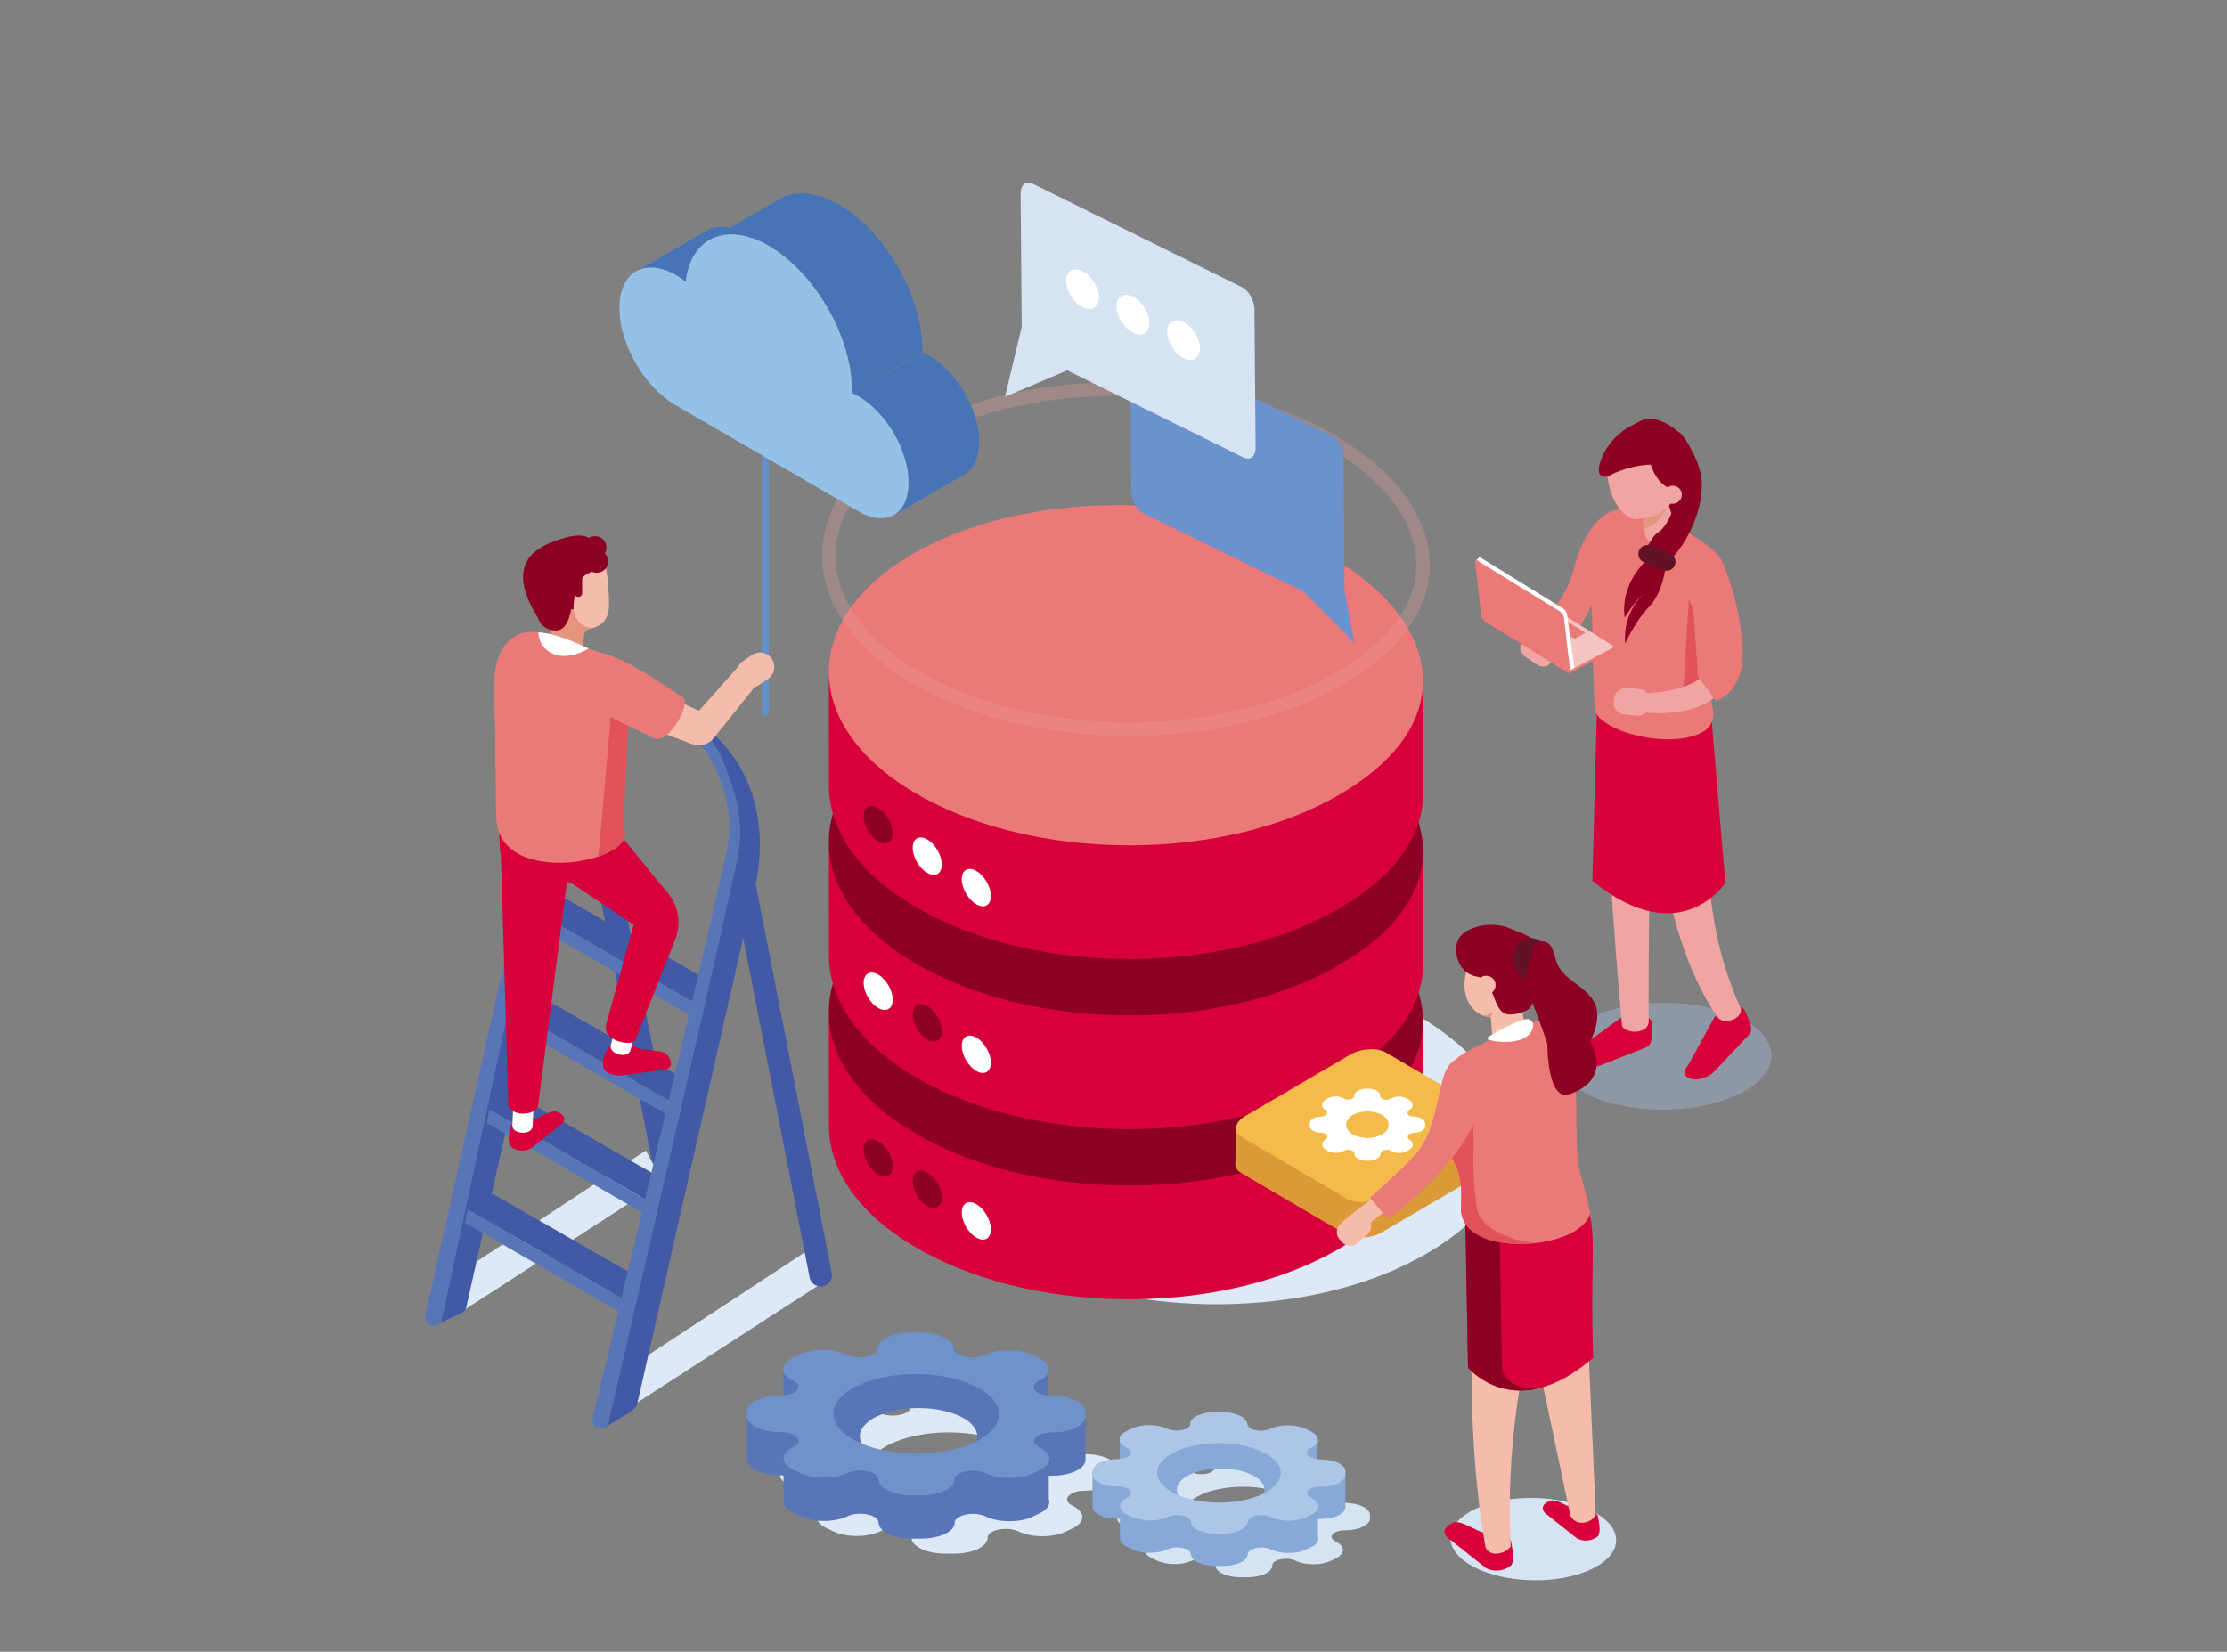 <?xml version="1.0" encoding="UTF-8"?>
<svg xmlns="http://www.w3.org/2000/svg" width="442.06" height="327.96" viewBox="0 0 442.06 327.96">
  <rect x="0" y="0" width="442.06" height="327.96" fill="#808080" stroke="none"/>
  <defs>
    <style>
      .cls-1, .cls-2 {
        fill: none;
      }

      .cls-3 {
        fill: #f4bb4b;
      }

      .cls-4 {
        fill: #f7dacf;
      }

      .cls-5 {
        fill: #eb7978;
      }

      .cls-6 {
        fill: #e5947f;
      }

      .cls-7 {
        fill: #fff;
      }

      .cls-8 {
        fill: #f5c5c4;
      }

      .cls-9 {
        fill: #f5bcab;
      }

      .cls-10 {
        fill: #f1a5a2;
      }

      .cls-11 {
        fill: #6590ca;
      }

      .cls-12 {
        fill: #6b92cc;
      }

      .cls-13 {
        fill: #8e0023;
      }

      .cls-14 {
        fill: #adc6e7;
      }

      .cls-15 {
        fill: #dde9f6;
      }

      .cls-16 {
        fill: #d6e3f3;
      }

      .cls-17 {
        fill: #dc9937;
      }

      .cls-18 {
        fill: #d7003a;
      }

      .cls-19 {
        fill: #e1525b;
      }

      .cls-20 {
        fill: #425aa5;
      }

      .cls-21 {
        fill: #95c1e7;
      }

      .cls-22 {
        fill: #86a9d8;
      }

      .cls-23 {
        fill: #5876b7;
      }

      .cls-24 {
        fill: #631124;
      }

      .cls-25 {
        fill: #4674b7;
      }

      .cls-26 {
        fill: #6f92cb;
      }

      .cls-27 {
        fill: #a3bddd;
        mix-blend-mode: multiply;
        opacity: .4;
      }

      .cls-2 {
        opacity: .27;
        stroke: #f1a5a2;
        stroke-linecap: round;
        stroke-linejoin: round;
        stroke-width: 2.69px;
      }

      .cls-28 {
        isolation: isolate;
      }
    </style>
  </defs>
  <g class="cls-28">
    <g id="_レイヤー_2" data-name="レイヤー 2">
      <g id="_レイヤー_1-2" data-name="レイヤー 1">
        <g>
          <g>
            <path class="cls-15" d="M282.01,201.99c-22.61-13.56-59.61-14.17-82.66-1.37-23.04,12.8-23.4,34.16-.79,47.72,22.61,13.56,59.21,14.18,82.68,1.64,25.8-13.78,23.38-34.43,.77-47.99Z"/>
            <path class="cls-18" d="M282.47,203.91l-22.17-5.29c-22.11-10.86-54.68-10.98-76.33,0l-19.45,3.4,.03,22.18c.28,8.31,5.83,16.63,16.7,23.15,22.61,13.56,59.21,14.18,82.68,1.64,13.26-7.08,19.05-15.98,18.49-24.8l.05-20.3Z"/>
            <path class="cls-13" d="M264.7,178.42c-22.61-13.56-59.61-14.17-82.66-1.37-23.04,12.8-23.4,34.16-.79,47.72,22.61,13.56,59.21,14.18,82.68,1.64,25.8-13.78,23.38-34.43,.77-47.99Z"/>
            <path class="cls-18" d="M282.47,170.13l-22.17-5.29c-22.11-10.86-54.68-10.98-76.33,0l-19.45,3.4,.03,22.18c.28,8.31,5.83,16.63,16.7,23.15,22.61,13.56,59.21,14.18,82.68,1.64,13.26-7.08,19.05-15.98,18.49-24.8l.05-20.3Z"/>
            <path class="cls-13" d="M264.7,144.65c-22.61-13.56-59.61-14.17-82.66-1.37-23.04,12.8-23.4,34.16-.79,47.72,22.61,13.56,59.21,14.18,82.68,1.64,25.8-13.78,23.38-34.43,.77-47.99Z"/>
            <path class="cls-18" d="M282.47,136.35l-22.17-5.29c-22.11-10.86-54.68-10.98-76.33,0l-19.45,3.4,.03,22.18c.28,8.31,5.83,16.63,16.7,23.15,22.61,13.56,59.21,14.18,82.68,1.64,13.26-7.08,19.05-15.98,18.49-24.8l.05-20.3Z"/>
            <path class="cls-5" d="M264.7,110.87c-22.61-13.56-59.61-14.17-82.66-1.37-23.04,12.8-23.4,34.16-.79,47.72,22.61,13.56,59.21,14.18,82.68,1.64,25.8-13.78,23.38-34.43,.77-47.99Z"/>
            <path class="cls-13" d="M177.21,165.41c0,1.83-1.29,2.57-2.89,1.65-1.6-.92-2.89-3.15-2.89-4.99s1.29-2.57,2.89-1.65c1.6,.92,2.89,3.15,2.89,4.99Z"/>
            <path class="cls-7" d="M186.95,171.66c0,1.83-1.29,2.57-2.89,1.65-1.6-.92-2.89-3.15-2.89-4.99,0-1.83,1.29-2.57,2.89-1.65,1.6,.92,2.89,3.15,2.89,4.99Z"/>
            <path class="cls-7" d="M196.69,177.91c0,1.83-1.29,2.57-2.89,1.65-1.6-.92-2.89-3.15-2.89-4.99,0-1.83,1.29-2.57,2.89-1.65,1.6,.92,2.89,3.15,2.89,4.99Z"/>
            <path class="cls-7" d="M177.21,198.49c0,1.83-1.29,2.57-2.89,1.65-1.6-.92-2.89-3.15-2.89-4.99s1.29-2.57,2.89-1.65c1.6,.92,2.89,3.15,2.89,4.99Z"/>
            <path class="cls-13" d="M186.95,204.74c0,1.83-1.29,2.57-2.89,1.65-1.6-.92-2.89-3.15-2.89-4.99,0-1.83,1.29-2.57,2.89-1.65,1.6,.92,2.89,3.15,2.89,4.99Z"/>
            <path class="cls-7" d="M196.69,211c0,1.83-1.29,2.57-2.89,1.65-1.6-.92-2.89-3.15-2.89-4.99,0-1.83,1.29-2.57,2.89-1.65,1.6,.92,2.89,3.15,2.89,4.99Z"/>
            <path class="cls-13" d="M177.21,231.58c0,1.83-1.29,2.57-2.89,1.65-1.6-.92-2.89-3.15-2.89-4.99s1.29-2.57,2.89-1.65c1.6,.92,2.89,3.15,2.89,4.99Z"/>
            <path class="cls-13" d="M186.95,237.83c0,1.83-1.29,2.57-2.89,1.65-1.6-.92-2.89-3.15-2.89-4.99,0-1.83,1.29-2.57,2.89-1.65,1.6,.92,2.89,3.15,2.89,4.99Z"/>
            <path class="cls-7" d="M196.69,244.08c0,1.83-1.29,2.57-2.89,1.65-1.6-.92-2.89-3.15-2.89-4.99,0-1.83,1.29-2.57,2.89-1.65,1.6,.92,2.89,3.15,2.89,4.99Z"/>
          </g>
          <path class="cls-2" d="M264.7,87.82c-22.61-13.56-59.61-14.17-82.66-1.37-23.04,12.8-23.4,34.16-.79,47.72,22.61,13.56,59.21,14.18,82.68,1.64,25.8-13.78,23.38-34.43,.77-47.99Z"/>
          <g>
            <path class="cls-11" d="M151.91,142.13h0c-.39,0-.71-.24-.71-.54V64.97h1.41v76.63c0,.3-.32,.54-.71,.54Z"/>
            <path class="cls-25" d="M136.1,55.91l13.97-8.12c-.11-.08-.22-.17-.33-.25-.17-.12-.33-.24-.5-.35-.02-.01-.04-.03-.06-.04-.03-.02-.06-.04-.08-.06-.11-.07-.22-.15-.33-.22-.15-.1-.3-.19-.46-.28-.03-.02-.07-.04-.1-.06-.12-.07-.24-.14-.36-.2-.04-.02-.09-.05-.13-.07-.06-.03-.12-.06-.18-.1-.05-.02-.1-.05-.14-.07-.07-.04-.15-.07-.22-.1-.05-.03-.11-.05-.16-.08-.02-.01-.05-.02-.07-.03-.14-.06-.28-.12-.43-.18,0,0-.01,0-.02,0,0,0,0,0,0,0-.15-.06-.3-.12-.45-.17-.02,0-.04-.01-.05-.02-.05-.02-.11-.03-.16-.05-.08-.03-.16-.05-.24-.08-.04-.01-.07-.02-.11-.03-.07-.02-.13-.04-.2-.05-.05-.01-.1-.03-.16-.04-.05-.01-.1-.02-.15-.03-.07-.02-.13-.03-.2-.04-.04,0-.07-.02-.11-.02-.06-.01-.12-.02-.18-.03-.08-.01-.15-.03-.23-.04-.03,0-.06,0-.08-.01-.06,0-.12-.01-.18-.02-.08,0-.16-.02-.24-.02-.02,0-.05,0-.07,0-.05,0-.11,0-.16,0-.1,0-.19,0-.28,0-.03,0-.05,0-.08,0-.04,0-.08,0-.12,0-.12,0-.23,0-.35,.02-.04,0-.07,0-.11,0-.03,0-.05,0-.08,.01-.18,.02-.35,.04-.53,.08-.01,0-.03,0-.04,0,0,0,0,0-.01,0-.04,0-.07,.02-.1,.02-.11,.02-.21,.05-.32,.08-.05,.01-.1,.03-.15,.05-.07,.02-.14,.04-.2,.06-.02,0-.03,.01-.05,.02-.1,.04-.2,.08-.3,.12-.05,.02-.1,.04-.14,.06-.14,.07-.28,.14-.42,.22l-13.97,8.12c.14-.08,.28-.15,.42-.22,.05-.02,.1-.04,.14-.06,.1-.04,.2-.08,.3-.12,.08-.03,.17-.06,.25-.08,.05-.02,.1-.03,.15-.05,.1-.03,.21-.05,.32-.08,.03,0,.07-.02,.1-.02,.02,0,.04,0,.05,0,.17-.03,.35-.06,.53-.08,.06,0,.12-.01,.18-.02,.12,0,.23-.01,.35-.02,.07,0,.13,0,.2,0,.09,0,.19,0,.29,0,.08,0,.15,0,.23,.01,.08,0,.16,.02,.24,.02,.09,0,.18,.02,.27,.03,.08,.01,.15,.02,.23,.04,.1,.02,.19,.03,.29,.05,.07,.01,.13,.03,.2,.04,.1,.02,.21,.05,.31,.08,.07,.02,.13,.04,.2,.05,.11,.03,.23,.07,.34,.11,.05,.02,.11,.03,.16,.05,.17,.06,.34,.12,.51,.19,0,0,.02,0,.02,.01,.16,.07,.33,.14,.49,.21,.05,.02,.11,.05,.16,.08,.12,.06,.24,.12,.37,.18,.06,.03,.12,.06,.18,.1,.16,.09,.33,.17,.49,.27,.3,.17,.6,.36,.89,.56,.03,.02,.06,.04,.08,.05,.3,.2,.6,.42,.89,.65Z"/>
            <path class="cls-25" d="M194.31,87.66c0-.15,0-.26,0-.4v.02s0-.05,0-.07c0-.06,0-.12,0-.18,0-.07,0-.14,0-.21,0-.05,0-.11-.01-.16,0-.06,0-.13-.02-.19,0-.04,0-.08-.01-.13,0-.09-.02-.18-.03-.27,0-.05-.01-.11-.02-.16,0-.02,0-.04,0-.05-.02-.17-.04-.33-.07-.5,0,0,0,0,0-.01,0-.02,0-.05-.01-.07-.02-.14-.05-.28-.07-.42,0-.02-.01-.05-.02-.07-.01-.07-.03-.13-.04-.2-.02-.08-.03-.16-.05-.24,0-.04-.02-.09-.03-.13-.02-.07-.03-.14-.05-.22-.01-.06-.03-.11-.04-.17-.02-.07-.04-.13-.05-.2-.02-.07-.04-.15-.06-.22,0-.04-.02-.07-.03-.11-.03-.1-.06-.19-.08-.29-.02-.06-.04-.12-.05-.19,0-.02-.01-.04-.02-.05-.05-.17-.11-.34-.16-.51,0,0,0,0,0,0,0-.01-.01-.03-.02-.04-.05-.15-.1-.3-.16-.46,0-.02-.02-.05-.03-.07-.02-.06-.04-.12-.06-.17-.03-.08-.06-.16-.09-.24-.02-.05-.04-.1-.06-.15-.03-.06-.05-.13-.08-.19-.02-.05-.04-.09-.06-.14-.04-.09-.08-.18-.12-.27-.02-.05-.04-.1-.06-.15,0-.02-.02-.04-.02-.05-.07-.16-.14-.32-.22-.48,0,0,0-.01,0-.02-.02-.04-.04-.08-.06-.12-.06-.13-.12-.25-.18-.38,0-.02-.02-.04-.03-.06-.05-.1-.1-.2-.15-.3-.04-.08-.08-.16-.12-.24,0-.01-.02-.03-.02-.04-.14-.26-.28-.51-.43-.76-.01-.02-.02-.04-.04-.06-.01-.02-.03-.05-.04-.07-.21-.35-.43-.7-.66-1.04-.01-.02-.02-.04-.04-.06-.02-.03-.04-.06-.07-.09-.18-.27-.37-.54-.56-.8h0s0,0,0,0c-.14-.19-.28-.37-.42-.55,0,0-.01-.02-.02-.02-.11-.14-.21-.27-.32-.4-.02-.02-.04-.05-.05-.07,0,0,0,0,0,0-.13-.15-.25-.3-.38-.45,0,0-.01-.01-.02-.02-.04-.04-.08-.09-.12-.13-.08-.09-.16-.18-.25-.28-.02-.02-.03-.03-.05-.05-.06-.06-.11-.12-.17-.18-.06-.07-.12-.13-.19-.2-.02-.02-.05-.05-.07-.07-.06-.06-.12-.12-.19-.18-.05-.05-.11-.11-.16-.16-.03-.03-.06-.06-.09-.09-.07-.06-.13-.13-.2-.19-.05-.04-.09-.09-.14-.13-.04-.03-.08-.07-.11-.1-.07-.06-.14-.12-.2-.18-.04-.04-.08-.07-.12-.11-.05-.04-.09-.07-.14-.11-.07-.05-.13-.11-.2-.16-.03-.03-.07-.06-.1-.09-.06-.05-.12-.09-.17-.13-.06-.05-.12-.1-.19-.14-.03-.02-.05-.04-.08-.06-.08-.06-.15-.11-.23-.17-.05-.04-.11-.08-.16-.11-.01,0-.03-.02-.04-.03-.14-.1-.28-.19-.42-.28,0,0,0,0,0,0,0,0-.02-.01-.03-.02-.13-.08-.26-.16-.39-.24-.03-.02-.07-.04-.1-.06-.1-.06-.21-.12-.31-.17-.12-.07-.24-.13-.36-.19,0,0-.02,0-.02-.01,0,0,0,0,0,0-.13-.07-.26-.13-.4-.19-.09-.04-.18-.08-.27-.12l-13.97,8.12c.22,.09,.45,.2,.68,.31,0,0,.02,0,.02,.01,.22,.11,.45,.23,.68,.36,.16,.09,.32,.19,.48,.29,.01,0,.02,.01,.03,.02,.16,.1,.31,.2,.47,.31,.05,.04,.11,.08,.16,.11,.1,.07,.21,.15,.31,.22,.06,.05,.13,.1,.19,.14,.09,.07,.18,.14,.28,.22,.07,.05,.13,.11,.2,.16,.09,.07,.17,.15,.26,.22,.07,.06,.14,.12,.2,.18,.08,.08,.17,.15,.25,.23,.07,.06,.13,.12,.2,.19,.09,.08,.17,.16,.25,.25,.06,.06,.12,.12,.19,.18,.09,.09,.17,.18,.26,.27,.06,.06,.11,.12,.17,.18,.1,.11,.2,.22,.3,.33,.04,.04,.08,.09,.12,.13,.14,.16,.27,.31,.41,.48,.02,.02,.04,.05,.05,.07,.12,.14,.23,.28,.34,.42,.14,.18,.28,.37,.42,.55,0,0,0,0,0,0,.19,.26,.38,.53,.56,.8,.03,.05,.07,.1,.1,.15,.23,.34,.45,.69,.66,1.04,.03,.05,.05,.09,.08,.14,.15,.25,.29,.51,.43,.76,.05,.1,.1,.19,.15,.29,.05,.1,.1,.2,.15,.29,.07,.14,.14,.29,.21,.43,.02,.04,.04,.09,.06,.13,.09,.18,.17,.37,.25,.55,.02,.05,.04,.1,.06,.15,.06,.14,.12,.27,.17,.41,.03,.06,.05,.13,.08,.19,.05,.13,.1,.27,.15,.4,.02,.06,.04,.11,.06,.17,.07,.18,.13,.36,.19,.53,0,.01,0,.02,.01,.04,.06,.19,.12,.38,.18,.57,.02,.06,.04,.12,.05,.18,.04,.13,.08,.26,.11,.39,.02,.07,.04,.15,.06,.22,.03,.12,.06,.25,.09,.37,.02,.07,.03,.14,.05,.22,.03,.13,.06,.25,.08,.38,.01,.07,.03,.13,.04,.2,.03,.17,.06,.33,.09,.5,0,.02,0,.05,.01,.07,.03,.19,.06,.38,.08,.56,0,.05,.01,.11,.02,.16,.02,.13,.03,.27,.04,.4,0,.06,.01,.13,.02,.19,0,.13,.02,.25,.02,.38,0,.06,0,.12,0,.18,0,.03,0,.06,0,.08,0,0-.02,1.39-.03,1.51,0,.07-.02,.14-.03,.2-.01,.1-.02,.2-.04,.3-.01,.07-.02,.15-.03,.22-.01,.09-.03,.18-.05,.27-.01,.08-.03,.16-.05,.23-.02,.08-.04,.16-.05,.24-.02,.09-.05,.18-.07,.27-.02,.07-.04,.14-.06,.21-.03,.11-.07,.22-.11,.32-.02,.05-.04,.11-.06,.16-.07,.18-.14,.35-.21,.51,0,.02-.02,.04-.03,.06-.1,.21-.22,.42-.34,.61,0,.01-.01,.02-.02,.04-.1,.16-.21,.31-.32,.45-.03,.03-.06,.07-.08,.1-.11,.13-.22,.26-.35,.38,0,0-.01,.01-.02,.02-.13,.12-.26,.24-.4,.34-.03,.03-.07,.05-.1,.08-.14,.1-.28,.2-.43,.29l13.97-8.12c.15-.09,.29-.19,.43-.29,.03-.03,.07-.05,.1-.08,.14-.11,.27-.22,.4-.34,0,0,.01-.01,.02-.02,.12-.12,.23-.25,.35-.38,.03-.03,.06-.07,.08-.1,.11-.14,.22-.29,.32-.45,0,0,0,0,0,0,0,0,0-.02,.01-.03,.12-.19,.24-.4,.34-.61,0-.01,.02-.03,.02-.04,0,0,0-.01,0-.02,.08-.16,.15-.33,.21-.51,0-.01,.01-.03,.02-.04,.01-.04,.03-.08,.04-.12,.04-.11,.07-.21,.11-.32,0-.03,.02-.05,.03-.08,.01-.04,.02-.08,.03-.12,.03-.09,.05-.18,.07-.27,0-.04,.02-.07,.03-.11,0-.04,.02-.08,.03-.13,.02-.08,.03-.15,.05-.23,0-.04,.02-.08,.02-.12,0-.05,.01-.1,.02-.15,.01-.07,.02-.15,.03-.22,0-.04,.01-.07,.02-.11,0-.06,.01-.13,.02-.19,0-.07,.02-.14,.02-.2,0-.03,0-.05,0-.08,0-.09,.01-.19,.02-.28,0-.05,0-.1,0-.15,0-.01,0-.11,0-.12,0-.16,.01-.13,.01-.56h0s0,.06,0,.06Z"/>
            <path class="cls-25" d="M183.14,69.29c0-.25,0-.5-.02-.75l-.08,.04s0-.03,0-.04h0s0-.1,0-.14c0-.1,0-.2-.01-.3,0-.12,0-.24-.02-.36,0-.09-.02-.18-.02-.28,0-.11-.02-.21-.03-.32,0-.07-.01-.14-.02-.21-.01-.15-.03-.3-.05-.46-.01-.09-.02-.18-.03-.27,0-.03,0-.06,0-.09-.04-.28-.07-.55-.12-.83,0,0,0-.01,0-.02,0-.04-.01-.08-.02-.12-.04-.23-.08-.46-.12-.7,0-.04-.02-.08-.03-.13-.02-.11-.05-.22-.07-.33-.03-.13-.05-.27-.08-.4-.02-.08-.04-.15-.05-.23-.03-.12-.06-.24-.08-.36-.02-.09-.04-.18-.06-.28-.03-.11-.06-.22-.09-.34-.03-.12-.06-.24-.1-.37-.02-.06-.03-.12-.05-.18-.04-.16-.09-.32-.14-.48-.03-.1-.06-.21-.09-.31,0-.03-.02-.06-.03-.09-.09-.29-.18-.57-.27-.86,0,0,0,0,0-.01,0-.03-.02-.05-.03-.08-.08-.25-.17-.5-.26-.75-.01-.04-.03-.08-.05-.12-.03-.09-.07-.19-.11-.28-.05-.14-.1-.27-.15-.41-.03-.09-.07-.17-.1-.26-.04-.11-.08-.21-.13-.32-.03-.08-.06-.15-.09-.23-.06-.15-.13-.3-.2-.46-.04-.08-.07-.16-.11-.25-.01-.03-.02-.06-.04-.09-.12-.27-.24-.53-.36-.8,0-.01-.01-.02-.02-.03-.04-.08-.07-.15-.11-.23-.1-.2-.19-.41-.3-.61-.02-.03-.03-.06-.05-.1-.08-.17-.17-.33-.26-.5-.07-.13-.14-.27-.21-.4-.01-.02-.03-.05-.04-.07-.23-.43-.47-.85-.72-1.28-.02-.04-.04-.07-.06-.11-.06-.11-.13-.21-.19-.32-.1-.17-.21-.34-.31-.51-.1-.15-.19-.3-.29-.46-.11-.17-.22-.34-.33-.5-.04-.06-.07-.11-.11-.17-.03-.05-.1-.1-.13-.15-.31-.45-.63-.9-.97-1.34h0s.02,0,.02-.01c-.23-.31-.45-.61-.68-.91-.01-.01-.01-.03-.02-.04-.18-.22-.35-.44-.53-.66-.03-.04-.06-.08-.1-.12,0,0,0,0,0,0-.21-.25-.42-.5-.64-.75-.01-.01-.02-.02-.03-.04-.07-.08-.13-.15-.2-.22-.14-.15-.27-.31-.41-.46-.03-.03-.05-.05-.08-.08-.09-.1-.19-.2-.29-.3-.1-.11-.21-.22-.31-.33-.04-.04-.08-.08-.12-.12-.1-.1-.21-.21-.31-.31-.09-.09-.18-.18-.27-.27-.05-.05-.1-.1-.16-.14-.11-.11-.22-.21-.34-.31-.08-.07-.16-.15-.24-.22-.06-.06-.12-.11-.19-.16-.11-.1-.23-.2-.34-.3-.07-.06-.14-.12-.21-.18-.08-.06-.15-.12-.23-.19-.11-.09-.22-.18-.33-.27-.06-.05-.12-.1-.17-.14-.09-.07-.19-.15-.29-.22-.1-.08-.21-.16-.31-.24-.04-.03-.08-.07-.13-.1-.13-.09-.26-.18-.39-.28-.09-.06-.18-.13-.26-.19-.02-.02-.05-.03-.07-.05-.23-.16-.47-.31-.7-.46,0,0,0,0,0,0-.02-.01-.04-.02-.05-.03-.21-.13-.43-.27-.64-.39-.05-.03-.11-.06-.16-.09-.18-.1-.35-.2-.53-.29-.07-.04-.13-.07-.2-.1-.09-.05-.18-.09-.27-.14-.07-.04-.14-.07-.21-.11-.11-.06-.22-.1-.33-.16-.08-.04-.16-.08-.24-.11-.03-.01-.07-.03-.1-.05-.22-.1-.44-.19-.66-.28-.22-.09-.45-.17-.67-.25-.03-.01-.06-.02-.09-.03-.08-.03-.16-.05-.24-.08-.11-.04-.23-.08-.34-.11-.06-.02-.11-.03-.17-.05-.1-.03-.19-.05-.29-.08-.07-.02-.15-.04-.23-.06-.08-.02-.15-.03-.23-.05-.1-.02-.2-.05-.3-.07-.05-.01-.11-.02-.16-.04-.09-.02-.18-.03-.28-.05-.1-.02-.21-.04-.31-.05-.04,0-.08-.01-.11-.02-.09-.01-.18-.02-.27-.03-.13-.01-.25-.03-.38-.04-.03,0-.07,0-.1-.01-.08,0-.16,0-.23,0-.14,0-.29-.01-.43-.01-.04,0-.08,0-.12,0-.06,0-.12,0-.18,0-.17,0-.33,.01-.5,.02-.05,0-.11,0-.16,0-.08,0-.15,.02-.23,.03-.05,0-.1,.01-.15,.02-.19,.03-.38,.05-.56,.09,0,0-.02,0-.03,0-.07,.01-.13,.03-.2,.05-.14,.03-.29,.07-.43,.11-.08,.02-.16,.05-.23,.07-.09,.03-.19,.06-.28,.09-.03,0-.05,.02-.07,.03-.15,.05-.29,.12-.44,.18-.07,.03-.14,.06-.21,.09-.21,.1-.42,.21-.62,.32l-13.97,8.12c.2-.12,.41-.22,.62-.32,.07-.03,.14-.06,.21-.09,.14-.06,.29-.12,.44-.18,.12-.04,.24-.08,.36-.12,.08-.02,.16-.05,.23-.07,.14-.04,.29-.07,.43-.11,.07-.01,.13-.03,.2-.05,.19-.04,.39-.07,.59-.1,.05,0,.1-.01,.15-.02,.13-.01,.25-.02,.38-.03,.16-.01,.33-.02,.5-.02,.1,0,.2,0,.3,0,.14,0,.29,0,.43,.01,.11,0,.22,0,.34,.02,.12,0,.25,.02,.38,.04,.13,.01,.26,.03,.38,.05,.1,.01,.21,.03,.31,.05,.14,.02,.29,.05,.43,.08,.1,.02,.2,.04,.3,.07,.15,.03,.3,.07,.46,.11,.1,.03,.19,.05,.29,.08,.17,.05,.34,.1,.5,.16,.08,.03,1.5,.54,1.76,.65,.08,.04,.16,.09,.24,.13,.18,.08,.36,.18,.54,.27,.09,.05,.18,.1,.27,.14,.24,.13,.48,.26,.73,.4,.27,.16,.54,.32,.81,.49,.02,.01,.04,.02,.05,.03,.26,.17,.52,.34,.78,.52,.09,.06,.18,.13,.27,.19,.17,.12,.34,.25,.51,.37,.1,.08,.21,.16,.31,.24,.15,.12,.31,.24,.46,.36,.11,.09,.22,.18,.34,.27,.15,.12,.29,.24,.43,.37,.11,.1,.23,.2,.34,.3,.14,.13,.28,.25,.42,.38,.11,.1,.23,.21,.34,.31,.14,.13,.28,.27,.42,.41,.1,.1,.21,.2,.31,.31,.14,.15,.29,.29,.43,.44,.1,.1,.19,.2,.29,.3,.16,.18,.33,.36,.49,.54,.07,.07,.13,.15,.2,.22,.23,.26,.46,.52,.68,.79,.04,.04,.07,.09,.11,.13,.19,.23,.37,.46,.56,.69,.24,.3,.47,.61,.71,.93,.32,.44,.64,.89,.94,1.34,.07,.11,.14,.21,.22,.32,.11,.17,.22,.34,.33,.5,.1,.15,.19,.3,.29,.45,.11,.17,.21,.34,.31,.52,.09,.14,.17,.28,.25,.43,.25,.42,.49,.85,.72,1.28,.08,.16,.17,.32,.25,.47,.09,.17,.17,.33,.26,.5,.12,.24,.23,.47,.35,.71,.04,.08,.07,.15,.11,.23,.14,.31,.28,.61,.42,.92,.04,.08,.07,.16,.11,.25,.1,.23,.2,.46,.29,.69,.04,.1,.08,.21,.13,.32,.09,.22,.17,.44,.26,.66,.04,.1,.07,.19,.11,.29,.11,.29,.21,.58,.31,.87,0,.03,.02,.05,.03,.08,.11,.32,.21,.64,.3,.95,.03,.1,.06,.2,.09,.31,.06,.22,.13,.44,.19,.66,.03,.12,.06,.24,.1,.36,.05,.2,.1,.41,.15,.61,.03,.12,.06,.24,.08,.36,.05,.21,.09,.42,.13,.63,.02,.11,.05,.22,.07,.33,.05,.27,.1,.55,.15,.82,0,.04,.01,.08,.02,.12,.05,.31,.09,.63,.13,.94,.01,.09,.02,.18,.03,.26,.03,.22,.05,.45,.07,.67,0,.11,.02,.21,.03,.32,.02,.21,.03,.42,.04,.63,0,.1,.01,.2,.01,.3,.01,.3,.11,.59,.11,.89,0,.21,.08,.43,.08,.64v.03h-.11l13.92-8.13c0-.19,0-.4,0-.59l.05-.04v-.02Z"/>
            <path class="cls-21" d="M152.57,48.8c9.15,5.28,16.54,18.09,16.51,28.6,0,.22,0,.43-.01,.64,.45,.19,.91,.41,1.38,.68,5.48,3.17,9.91,10.84,9.89,17.14-.02,6.09-4.18,8.66-9.41,5.97l-36.83-21.39c-6.19-3.54-11.17-12.19-11.15-19.29,.02-7.17,5.04-10.1,11.28-6.5,.64,.37,1.26,.79,1.87,1.26,1.07-8.75,8.05-11.97,16.47-7.11Z"/>
          </g>
          <g>
            <g>
              <path class="cls-15" d="M131.46,234.65l-3.26-6.22-41.09,26.97c-1.53,1.02-1.94,3.1-.92,4.63,1.02,1.53,3.1,1.94,4.63,.92l40.64-26.3Z"/>
              <path class="cls-15" d="M164.62,253.82l-3.26-6.22-41.09,26.97c-1.53,1.02-1.94,3.1-.92,4.63,1.02,1.53,3.1,1.94,4.63,.92l40.64-26.3Z"/>
              <path class="cls-20" d="M161.78,255.13h0c-.56-.32-.96-.88-1.08-1.51l-16.23-82.99c-.45-2.28,2-4.03,4.01-2.87h0l16.62,84.99c.37,1.89-1.66,3.34-3.33,2.37Z"/>
              <path class="cls-20" d="M130.36,231.45h0c-.56-.32-.96-.88-1.08-1.51l-16.23-82.99c-.45-2.28,2-4.03,4.01-2.87h0l16.62,84.99c.37,1.89-1.66,3.34-3.33,2.37Z"/>
              <path class="cls-20" d="M91.72,260.65l-5.64,2.61,24.86-110.39,4.89,2.82-23.09,103.05c-.22,.96-.18,1.42-1.03,1.91Z"/>
              <polygon class="cls-20" points="138.79 199.67 105.83 180.64 110.86 177.6 140.93 194.87 138.79 199.67"/>
              <path class="cls-20" d="M110.85,152.86s5.46-22.53,25.29-11.08c19.83,11.45,13.84,33.67,13.84,33.67l-4.89-2.82s5.59-16.69-9.08-27.34c-14.67-10.65-20.26,10.4-20.26,10.4l-4.89-2.82Z"/>
              <polygon class="cls-23" points="142.11 204.56 105.29 183.31 105.85 180.64 142.66 201.89 142.11 204.56"/>
              <polygon class="cls-20" points="134.45 219.49 101.5 200.46 106.53 197.42 136.6 214.69 134.45 219.49"/>
              <polygon class="cls-23" points="137.77 224.38 100.96 203.13 101.51 200.46 138.33 221.71 137.77 224.38"/>
              <polygon class="cls-20" points="130.12 239.31 97.16 220.29 102.19 217.24 132.26 234.51 130.12 239.31"/>
              <polygon class="cls-23" points="133.44 244.2 96.62 222.95 97.18 220.28 133.99 241.53 133.44 244.2"/>
              <polygon class="cls-20" points="125.78 259.13 92.82 240.11 97.85 237.06 127.92 254.33 125.78 259.13"/>
              <polygon class="cls-23" points="129.1 264.02 92.29 242.77 92.84 240.1 129.66 261.35 129.1 264.02"/>
              <path class="cls-20" d="M124.93,280.48l-4.81,2.91,24.97-110.76,4.89,2.82-23.44,103.05c-.21,.93-.79,1.49-1.61,1.98Z"/>
              <path class="cls-23" d="M118.3,283.35h0c-.56-.39-.82-1.07-.66-1.73,2.63-10.97,24.17-100.73,26.7-113.2,1.06-5.22,.15-10.8-2.71-16.59-.23-.46-.46-.9-.69-1.33-1.92-3.54-4.69-6.43-7.55-7.96-7.37-3.97-13.28-3.57-17.61,1.18-3.84,4.22-4.92,10.42-4.93,10.48v.05s-23.13,107.7-23.13,107.7c-.24,1.14-1.56,1.67-2.53,1.02l-.11-.08c-.56-.38-.83-1.06-.68-1.72l24.32-108.67c.1-.54,1.27-6.82,5.27-11.23,2.43-2.67,5.4-4.09,8.82-4.21,4.28-.15,9.03,1.71,14.58,5.58l.61,.53c.12,.13,3.95,3.54,5.96,8.99,1.72,4.66,3.98,10.64,2.49,17.98-2.46,12.11-22.08,96.9-25.63,112.22-.26,1.13-1.59,1.64-2.54,.98Z"/>
            </g>
            <path class="cls-18" d="M102.35,222.71l3.77-.47c2.52-1.14,3.7-2,4.82-1.35l.32,.18c1.12,.65,.98,1.79-.32,2.54l-5.54,4.4c-1.3,.75-3.04,.51-4.08-.4,0,0-.62-.56-.18-2.91,.25-1.34,.16-1.39,1.2-1.99Z"/>
            <path class="cls-18" d="M123.32,206.62l3.94,1.74c3.12,.36,4.77,.21,5.48,1.49l.2,.36c.72,1.29-.09,2.32-1.79,2.29l-7.96,1.05c-1.7-.03-3.58-.53-3.51-2.22,0,0-.25-1.87,1.56-3.9,1.03-1.16,.71-.84,2.07-.82Z"/>
            <path class="cls-9" d="M120.56,132.49l18.16,8.65,8.34-9.37,4.38,2.6-9.76,12.19c-1.02,1.28-2.75,1.75-4.28,1.18l-12.03-4.49-4.81-10.76Z"/>
            <path class="cls-6" d="M110.28,132.91l-.43-.12c-1.46-.4-2.26-1.93-1.77-3.39l2.76-8.22c.49-1.46,2.09-2.32,3.55-1.92l.43,.12c1.46,.4,2.26,1.93,1.77,3.39l-1.48,8.22c-.49,1.46-3.36,2.32-4.82,1.91Z"/>
            <path class="cls-9" d="M120.89,120.12c.06,5.29-5.51,5.67-8.51,3.26-3-2.41-4.38-7.11-3.71-11.47,.67-4.36,5.84-6.89,8.84-4.48,3,2.41,3.33,8.24,3.38,12.68Z"/>
            <path class="cls-13" d="M120.7,111.18c.16,1.23-.71,2.36-1.95,2.52-1.23,.16-2.36-.71-2.52-1.95-.16-1.23,.71-2.36,1.95-2.52s2.36,.71,2.52,1.95Z"/>
            <path class="cls-13" d="M120.35,108.43c.16,1.23-.71,2.36-1.95,2.52-1.23,.16-2.36-.71-2.52-1.95-.16-1.23,.71-2.36,1.95-2.52,1.23-.16,2.36,.71,2.52,1.95Z"/>
            <path class="cls-6" d="M116.04,125.56c-3.84-.21-5.28-2.15-2.31-4.89,0,0,.51,4.14,4.03,3.98,0,0-1.28,.28-1.71,.91Z"/>
            <path class="cls-13" d="M106.71,122.55s.78,2.7,3.7,2.62c4.11-.12,2.27-9.66,6.45-11.36,2.18-.88,3.8-3.91,1.78-5.8-2.02-1.88-3.62-2.23-7.86-.8-3.7,1.25-11.01,4.19-4.08,15.33Z"/>
            <path class="cls-13" d="M113.85,121.03c-1.06-.16-1.8-1.14-1.64-2.21,.16-1.06,1.15-1.8,2.21-1.64-.43,1.21-.59,2.5-.57,3.84Z"/>
            <path class="cls-7" d="M125.16,208.49c-.5,1.86-4.41,.81-3.91-1.05l1.62-6.05,3.91,1.05-1.62,6.05Z"/>
            <path class="cls-18" d="M122.99,165.62l9.71,11.88c2.01,2.46,2.53,5.92,1.35,8.93l-8.01,20.26c-.95,1.02-6.53-.02-5.74-3.21l5.48-19.88-17.48-11.69,14.69-6.28Z"/>
            <path class="cls-7" d="M105.72,223.6c-.09,1.88-4.11,1.68-4.02-.19l.3-6.11,4.02,.19-.3,6.11Z"/>
            <path class="cls-18" d="M112.7,173.91l-5.84,45.25c0,2.61-5.96,2.61-5.96,0l-1.48-49.68,13.29,4.43Z"/>
            <path class="cls-18" d="M117.76,176.63c-2.93-1.8-11.75-1.92-15.95-4.03-2.8-2.08-2.53-3.18-2.66-5.73l-.15-3.07,22.48,4.81-3.73,8.02Z"/>
            <path class="cls-5" d="M98.55,162.54c-.29-6.13,.02-2.19-.22-11.87,.19-9.3-.8-13.39,.05-18.08,.91-5.07,4.31-7.74,8.48-7.03,0,0,3.23,.78,4.29,1.19,11.26,4.3,11.97,2.16,13.39,14.89l-1.05,22.71c3.99,6.77-24.48,12.22-24.94-1.81Z"/>
            <path class="cls-7" d="M106.86,125.55s-.05,3.23,3.19,4.38c3.24,1.15,6.75-1.16,6.75-1.16,0,0-6.04-3.08-9.94-3.22Z"/>
            <path class="cls-13" d="M114.82,118.53h0c-.4,0-.73-.33-.73-.73v-3.47c0-.4,.33-.73,.73-.73h0c.4,0,.73,.33,.73,.73v3.47c0,.4-.33,.73-.73,.73Z"/>
            <path class="cls-9" d="M146.75,135.22h0c-.89-1.3-.55-3.09,.75-3.98l1.72-1.18c1.3-.89,3.1-.55,3.99,.75h0c.89,1.3,.55,3.09-.75,3.98l-1.72,1.18c-1.3,.89-3.1,.55-3.99-.75Z"/>
            <path class="cls-19" d="M124.8,141.55c-1-8.96-1.42-9.04-5.64-10.69,.29,1.78,2.33,2.8,2.61,5.33,0,0-2.84,33.06-3.03,33.88,3.89-1.27,6.39-3.46,5.01-5.8l1.05-22.71Z"/>
            <path class="cls-5" d="M121.96,142.78l7.93,3.82c3.09,1.2,7.59-7.54,5.54-8.2-.36-.12-13.19-9.46-17.36-8.82-6.32,.97-3.26,10.17,3.9,13.2Z"/>
          </g>
          <g>
            <ellipse class="cls-27" cx="330.26" cy="209.73" rx="21.37" ry="10.61" transform="translate(-1.37 2.18) rotate(-.38)"/>
            <path class="cls-18" d="M335.1,211.5l5.2-9.51c.82-.87,2.97-1.78,4.55-2.03,.71-.11,1.39,.3,1.65,.97l.55,1.44c.87,2.05,.77,2.42-.32,3.56l-6.42,6.8c-1.08,1.15-3.05,1.82-4.38,1.51l-.38-.09c-1.33-.31-1.53-1.51-.45-2.65Z"/>
            <path class="cls-18" d="M313.22,208.29l8.76-6.38c1.11-.43,3.45-.33,4.98,.11,.69,.2,1.13,.87,1.07,1.58l-.12,1.54c-.1,2.23-.34,2.51-1.81,3.09l-8.71,3.41c-1.47,.57-3.54,.35-4.6-.51l-.3-.24c-1.06-.85-.74-2.02,.73-2.59Z"/>
            <path class="cls-10" d="M327.27,202.87c-.08,2.25-4,2.64-5.29,.91-2.03-21.7-3.92-55.63-3.92-55.63l10.11-19.68s-1.08,54.3-.9,74.4Z"/>
            <path class="cls-10" d="M345.54,200.25c.48,2.02-3.48,3.48-4.69,1.6-6.14-8.92-9.71-21.51-11.77-35.85-1.86-12.94,10.74-15.13,10.11-2.18-.59,12.23,.97,24.36,6.34,36.43Z"/>
            <path class="cls-18" d="M339.37,138.41l3.11,36.9s-8.97,13.82-26.4-.43l.96-35.84,22.32-.63Z"/>
            <path class="cls-5" d="M301.5,123.37s7.69,1.48,10.92-10.57c3.16-11.79,9.43-12.76,11.64-10.99,2.21,1.77-5.76,12.14-5.76,12.14,0,0-3.63,11.82-8.61,14.93-4.78,2.99-8.19-5.51-8.19-5.51Z"/>
            <path class="cls-5" d="M316.63,141.24c-.63-7.53-.23-16.22-1.01-25.51,.4-11.14,.51-14.21,9.17-14.73l2.3,.7c1.09,.33,2.15,.79,3.15,1.35,10.66,5.98,12.85,7.27,12.14,13.73-.1,3.34-1.9-.27-2.46,1.91-1.08,4.18-1.45,14.7,.1,22.29,.31,1.53-.26,3.12-1.54,4.03-5.54,3.9-19.88,.85-21.85-3.77Z"/>
            <path class="cls-13" d="M327.29,101.91s1.39,1.38,2.12,1.56,8.79-5.87,6.21-13.08c-1.64-4.56-10.26-1.34-10.26-1.34l1.94,12.86Z"/>
            <path class="cls-10" d="M329.55,107.92l-.38,.05c-1.29,.17-2.48-.74-2.66-2.03l-.97-7.27c-.17-1.29,.74-2.48,2.03-2.66l.38-.05c1.29-.17,2.48,.74,2.66,2.03l1.96,6.85c.17,1.29-1.73,2.9-3.02,3.08Z"/>
            <path class="cls-6" d="M326.02,102.91s3.1,.18,5.23-2.72c0,0-2.12,4.47-4.96,4.75l-.27-2.03Z"/>
            <path class="cls-10" d="M328.54,86.46c-1.76-1.69-3.66-1.65-5-.18-1.84-.33-3.52,1.08-4.22,3.92-.97,3.96,.31,9.16,2.88,11.62,1.79,1.72,3.73,1.64,5.07,.09,2.26,.33,4.7-1.28,5.42-4.2,.97-3.96-1.59-8.8-4.15-11.26Z"/>
            <path class="cls-13" d="M327.13,89.15s.14,7.56,6.26,8.45c0,0,6.15-4.72,.31-11.24-5.14-5.75-11.41-.03-11.41-.03l4.84,2.83Z"/>
            <path class="cls-13" d="M330.8,93.11c-1.61-1.66-7.61-.74-11.7,1.5-2.14,.42-2.04-1.56-1.11-3.81,1.16-2.81,3.37-5.05,6.08-6.42l1.87-.95c3.45-1.42,8.37,2.75,9.33,5.09l-2.36,.49c.95,2.34,.23,3.14-2.11,4.09Z"/>
            <g>
              <path class="cls-10" d="M302.89,130.47l2.01,1.39c.98,.68,2.18,.67,2.65-.01l.33-.48c.47-.69,.06-1.8-.93-2.48l-2.01-1.39c-.98-.68-2.18-.67-2.65,.01l-.33,.48c-.47,.69-.06,1.8,.93,2.48Z"/>
              <g>
                <path class="cls-5" d="M320.27,128.91v-.5s-.64,.23-.64,.23l-.13-.32-15.82-9.91c-.19-.12-.53-.12-.76,0l-7.1,3.77v-.11s-1.3,.47-1.3,.47l-.02,.53h0c.01,.05,.05,.1,.12,.14l16.46,10.31c.19,.12,.53,.12,.76,0l8.22-4.36c.13-.07,.19-.16,.19-.24h0Z"/>
                <path class="cls-8" d="M311.09,132.99l-16.46-10.31c-.19-.12-.16-.32,.07-.44l8.22-4.36c.23-.12,.57-.12,.76,0l16.46,10.31c.19,.12,.16,.32-.07,.44l-8.22,4.36c-.23,.12-.57,.12-.76,0Z"/>
                <path class="cls-5" d="M312.47,126.78l-3.98-2.49s-.04-.08,.02-.11l1.99-1.06c.06-.03,.14-.03,.18,0l3.98,2.49s.04,.08-.02,.11l-1.99,1.06c-.06,.03-.14,.03-.18,0Z"/>
                <path class="cls-7" d="M311.06,122.05c-.05-.44-.38-.98-.73-1.2l-16.35-10.08c-.15-.09-.27-.11-.37-.07h0s0,0,0,0c-.03,.01-.06,.03-.09,.06l-.57,.56,.5-.03,1.22,10.31c.05,.44,.38,.98,.73,1.2l15.46,9.53,.49,.59,.06,.14c.32,.08,1.1-.43,1.1-.43l-1.45-10.59Z"/>
                <path class="cls-5" d="M311.13,133.49l-16.35-10.08c-.35-.22-.68-.75-.73-1.2l-1.23-10.43c-.05-.44,.19-.63,.54-.41l16.35,10.08c.35,.22,.68,.75,.73,1.2l1.23,10.43c.05,.44-.19,.63-.54,.41Z"/>
              </g>
            </g>
            <polygon class="cls-19" points="335.25 118.93 341.36 133.62 334.06 137.83 335.25 118.93"/>
            <rect class="cls-10" x="321.27" y="135.71" width="5.32" height="7.24" rx="2.32" ry="2.32" transform="translate(495.25 -168.88) rotate(95.79)"/>
            <path class="cls-10" d="M325.79,141.39s15.69,2.36,17.84-8.5l-3.61-3.55s1.81,8.17-15.33,8.36l1.1,3.69Z"/>
            <path class="cls-5" d="M335.69,114.45l1.34,19.79,3.55,4.95s5.73-1.58,5.31-10.22c-.53-10.87-4.42-18.11-4.42-18.11l-5.78,3.6Z"/>
            <path class="cls-13" d="M326.9,88.62c-1.01,.8,4.48,2.01,5.13,3.12,1.93,3.3,.62,11.64-3.06,14.09-.87,.58-1.27,1.73-2,2.62-2.03,2.47,1.36,5.7,3.73,3.55,.05-.04,.1-.09,.14-.13,4.74-4.29,7.78-12.42,6.8-17.56-.58-3.03-2.33-5.95-3.67-7.83-.85-1.2-2.54-1.43-3.69-.52l-3.39,2.66Z"/>
            <path class="cls-13" d="M327.44,110.72s-5.88,4.47-4.95,11.9c0,0,2.05-3.33,3.88-4.87,0,0-4.41,3.9-3.75,10.04,0,0,1.71-4.16,4.84-7.44,3.13-3.28,3.43-9.95,3.43-9.95l-3.45,.33Z"/>
            <path class="cls-24" d="M330.16,113.19l-3.85-1.57c-.9-.37-1.33-1.4-.97-2.3h0c.37-.9,1.4-1.33,2.3-.97l3.85,1.57c.9,.37,1.33,1.4,.97,2.3h0c-.37,.9-1.4,1.33-2.3,.97Z"/>
            <path class="cls-10" d="M333.79,98.66c-.24,.96-1.21,1.55-2.17,1.31-.96-.24-1.55-1.21-1.31-2.17,.24-.96,1.21-1.55,2.17-1.31,.96,.24,1.55,1.21,1.31,2.17Z"/>
          </g>
          <g>
            <path class="cls-17" d="M295.82,228.3l-20.8-12.19c-1.78-1.04-4.99-.86-7.17,.42l-20.78,12.16c-2.18,1.28-2.5,3.16-.72,4.2l20.8,12.19c1.78,1.04,4.99,.86,7.17-.42l20.78-12.16c2.18-1.28,2.5-3.16,.72-4.2Z"/>
            <polygon class="cls-17" points="296.97 229.86 297.08 222.7 245.32 224.1 245.22 230.92 296.97 229.86"/>
            <path class="cls-3" d="M295.95,221.19l-20.8-12.19c-1.78-1.04-4.99-.86-7.17,.42l-20.78,12.16c-2.18,1.28-2.5,3.16-.72,4.2l20.8,12.19c1.78,1.04,4.99,.86,7.17-.42l20.78-12.16c2.18-1.28,2.5-3.16,.72-4.2Z"/>
          </g>
          <g>
            <path class="cls-15" d="M212.88,298.95h0c-2.29-1.1-.69-2.98,2.54-2.97h0c3.65,0,6.61-1.41,6.6-3.17v-.9c-.02-1.76-2.99-3.19-6.64-3.19h0c-3.23,0-4.86-1.88-2.58-2.98h0c2.58-1.24,2.56-3.25-.03-4.5l-1.33-.64c-2.59-1.25-6.78-1.25-9.36-.01h0c-2.28,1.09-6.18,.31-6.19-1.24h0c-.01-1.76-2.98-3.19-6.64-3.19h-1.88c-3.65,0-6.61,1.41-6.6,3.17h0c.01,1.55-3.89,2.32-6.18,1.22h0c-2.59-1.25-6.78-1.25-9.36-.01l-1.33,.64c-2.58,1.24-2.56,3.25,.03,4.5,2.29,1.1,.69,2.98-2.54,2.97h0c-3.65,0-6.61,1.41-6.6,3.17v.9c.02,1.76,2.99,3.19,6.64,3.19h0c3.23,0,4.86,1.88,2.58,2.98h0c-2.58,1.24-2.56,3.25,.03,4.5l1.33,.64c2.59,1.25,6.78,1.25,9.36,.01,2.28-1.09,6.18-.31,6.19,1.24,.01,1.76,2.98,3.19,6.64,3.19h1.88c3.65,0,6.61-1.41,6.6-3.17h0c-.01-1.55,3.89-2.32,6.18-1.22h0c2.59,1.25,6.78,1.25,9.36,.01l1.33-.64c2.58-1.24,2.56-3.25-.03-4.5Zm-36.05-1.08c-6.43-3.09-6.46-8.09-.07-11.17,6.39-3.07,16.79-3.06,23.22,.03,6.43,3.09,6.46,8.09,.07,11.17-6.39,3.07-16.79,3.06-23.22-.03Z"/>
            <g>
              <path class="cls-23" d="M215.48,288.91v-7.49s-5.2-.69-5.2-.69l-2.24-.89c-.26-.58-.86-1.14-1.8-1.59l-1.33-.64c-.28-.14-.59-.26-.91-.36l3.98-.15,.21-5.03-17.36-1.7-1.67-3.35-14.88,.38,2.08,3.25c-3.88,.24-8.85,.55-8.85,.55l-.81,.87c-1.6-.09-11.18-.67-11.18-.67v6.53l3.5-.51c-.11,.05-.22,.09-.32,.14l-1.33,.64c-.98,.47-1.58,1.05-1.81,1.66l-7.3,.4v8.14s.06,.01,.06,.01c-.04,.14-.07,.28-.06,.43v.9c.02,1.76,2.99,3.19,6.64,3.19h0c.22,0,.43,0,.63,.03l.03,5.13h0c-.03,.84,.61,1.68,1.95,2.32l1.33,.64c2.59,1.25,6.78,1.25,9.36,.01,2.28-1.09,6.18-.31,6.19,1.24,.01,1.76,2.98,3.19,6.64,3.19h1.88c3.65,0,6.61-1.41,6.6-3.17h0c-.01-1.55,3.89-2.32,6.18-1.22h0c2.59,1.25,6.78,1.25,9.36,.01l1.33-.64c1.6-.77,2.2-1.84,1.8-2.85h0v-4.59c.23-.02,.46-.03,.71-.03,3.54,0,6.41-1.33,6.58-3h0s0-.09,0-.09c0-.03,0-.05,0-.08v-.9s0,0,0,0Zm-33.15,1.86c-6.43,0-11.65-2.51-11.65-5.6s5.21-5.6,11.65-5.6,11.65,2.51,11.65,5.6-5.21,5.6-11.65,5.6Z"/>
              <path class="cls-26" d="M206.34,287.38h0c-2.29-1.1-.69-2.98,2.54-2.97h0c3.65,0,6.61-1.41,6.6-3.17v-.9c-.02-1.76-2.99-3.19-6.64-3.19h0c-3.23,0-4.86-1.88-2.58-2.98h0c2.58-1.24,2.56-3.25-.03-4.5l-1.33-.64c-2.59-1.25-6.78-1.25-9.36-.01h0c-2.28,1.09-6.18,.31-6.19-1.24h0c-.01-1.76-2.98-3.19-6.64-3.19h-1.88c-3.65,0-6.61,1.41-6.6,3.17h0c.01,1.55-3.89,2.32-6.18,1.22h0c-2.59-1.25-6.78-1.25-9.36-.01l-1.33,.64c-2.58,1.24-2.56,3.25,.03,4.5,2.29,1.1,.69,2.98-2.54,2.97h0c-3.65,0-6.61,1.41-6.6,3.17v.9c.02,1.76,2.99,3.19,6.64,3.19h0c3.23,0,4.86,1.88,2.58,2.98h0c-2.58,1.24-2.56,3.25,.03,4.5l1.33,.64c2.59,1.25,6.78,1.25,9.36,.01,2.28-1.09,6.18-.31,6.19,1.24,.01,1.76,2.98,3.19,6.64,3.19h1.88c3.65,0,6.61-1.41,6.6-3.17h0c-.01-1.55,3.89-2.32,6.18-1.22h0c2.59,1.25,6.78,1.25,9.36,.01l1.33-.64c2.58-1.24,2.56-3.25-.03-4.5Zm-36.05-1.08c-6.43-3.09-6.46-8.09-.07-11.17,6.39-3.07,16.79-3.06,23.22,.03,6.43,3.09,6.46,8.09,.07,11.17-6.39,3.07-16.79,3.06-23.22-.03Z"/>
            </g>
          </g>
          <g>
            <path class="cls-16" d="M265.12,306.06h0c-1.71-.82-.51-2.22,1.9-2.22h0c2.73,0,4.94-1.06,4.93-2.37v-.68c-.01-1.31-2.23-2.38-4.96-2.38h0c-2.41,0-3.63-1.41-1.93-2.22h0c1.92-.93,1.91-2.43-.02-3.36l-1-.48c-1.94-.93-5.07-.94-6.99-.01h0c-1.7,.82-4.62,.23-4.63-.93h0c0-1.31-2.23-2.38-4.96-2.38h-1.4c-2.73,0-4.94,1.05-4.93,2.37h0c0,1.16-2.9,1.74-4.61,.91h0c-1.94-.93-5.07-.94-6.99-.01l-.99,.48c-1.92,.93-1.91,2.43,.02,3.36,1.71,.82,.51,2.22-1.9,2.22h0c-2.73,0-4.94,1.06-4.93,2.37v.68c.01,1.31,2.23,2.38,4.96,2.38h0c2.41,0,3.63,1.41,1.93,2.22h0c-1.92,.93-1.91,2.43,.02,3.36l1,.48c1.94,.93,5.07,.94,6.99,.01,1.7-.82,4.62-.23,4.63,.93,0,1.31,2.23,2.38,4.96,2.38h1.41c2.73,0,4.94-1.05,4.93-2.37h0c0-1.16,2.9-1.74,4.61-.91h0c1.94,.93,5.07,.94,6.99,.01l.99-.48c1.92-.93,1.91-2.43-.02-3.36Zm-26.93-.81c-4.81-2.31-4.83-6.04-.05-8.34,4.78-2.3,12.54-2.28,17.35,.03,4.81,2.31,4.83,6.04,.05,8.34-4.78,2.3-12.54,2.28-17.35-.03Z"/>
            <g>
              <path class="cls-22" d="M267.06,298.56v-5.59s-3.89-.51-3.89-.51l-1.67-.67c-.19-.44-.64-.85-1.34-1.19l-1-.48c-.21-.1-.44-.19-.68-.27l2.97-.11,.16-3.75-12.97-1.27-1.25-2.51-11.11,.28,1.56,2.42c-2.9,.18-6.61,.41-6.61,.41l-.61,.65c-1.19-.07-8.35-.5-8.35-.5v4.88l2.62-.38c-.08,.03-.16,.07-.24,.1l-.99,.48c-.73,.35-1.18,.78-1.35,1.24l-5.45,.3v6.08s.05,0,.05,0c-.03,.11-.05,.21-.05,.32v.68c.01,1.31,2.23,2.38,4.96,2.38h0c.16,0,.32,0,.47,.02l.02,3.83h0c-.02,.63,.46,1.26,1.45,1.73l1,.48c1.94,.93,5.07,.94,6.99,.01,1.7-.82,4.62-.23,4.63,.93,0,1.31,2.23,2.38,4.96,2.38h1.41c2.73,0,4.94-1.05,4.93-2.37h0c0-1.16,2.9-1.74,4.61-.91h0c1.94,.93,5.07,.94,6.99,.01l.99-.48c1.2-.58,1.65-1.38,1.35-2.13h0v-3.43c.17-.02,.35-.02,.53-.02,2.64,0,4.79-.99,4.91-2.24h0s0-.07,0-.07c0-.02,0-.04,0-.06v-.68s0,0,0,0Zm-24.76,1.39c-4.81,0-8.7-1.87-8.7-4.18s3.9-4.18,8.7-4.18,8.7,1.87,8.7,4.18-3.9,4.18-8.7,4.18Z"/>
              <path class="cls-14" d="M260.24,297.41h0c-1.71-.82-.51-2.22,1.9-2.22h0c2.73,0,4.94-1.06,4.93-2.37v-.68c-.01-1.31-2.23-2.38-4.96-2.38h0c-2.41,0-3.63-1.41-1.93-2.22h0c1.92-.93,1.91-2.43-.02-3.36l-1-.48c-1.94-.93-5.07-.94-6.99-.01h0c-1.7,.82-4.62,.23-4.63-.93h0c0-1.31-2.23-2.38-4.96-2.38h-1.4c-2.73,0-4.94,1.05-4.93,2.37h0c0,1.16-2.9,1.74-4.61,.91h0c-1.94-.93-5.07-.94-6.99-.01l-.99,.48c-1.92,.93-1.91,2.43,.02,3.36,1.71,.82,.51,2.22-1.9,2.22h0c-2.73,0-4.94,1.06-4.93,2.37v.68c.01,1.31,2.23,2.38,4.96,2.38h0c2.41,0,3.63,1.41,1.93,2.22h0c-1.92,.93-1.91,2.43,.02,3.36l1,.48c1.94,.93,5.07,.94,6.99,.01,1.7-.82,4.62-.23,4.63,.93,0,1.31,2.23,2.38,4.96,2.38h1.41c2.73,0,4.94-1.05,4.93-2.37h0c0-1.16,2.9-1.74,4.61-.91h0c1.94,.93,5.07,.94,6.99,.01l.99-.48c1.92-.93,1.91-2.43-.02-3.36Zm-26.93-.81c-4.81-2.31-4.83-6.04-.05-8.34,4.78-2.3,12.54-2.28,17.35,.03,4.81,2.31,4.83,6.04,.05,8.34-4.78,2.3-12.54,2.28-17.35-.03Z"/>
            </g>
          </g>
          <path class="cls-7" d="M279.79,226.25h0c-.78-.49-.23-1.32,.87-1.32h0c1.25,0,2.26-.63,2.25-1.4v-.4c0-.78-1.02-1.41-2.27-1.41h0c-1.1,0-1.66-.83-.88-1.32h0c.88-.55,.87-1.44-.01-1.99l-.46-.28c-.88-.55-2.31-.55-3.19,0h0c-.78,.48-2.11,.14-2.11-.55h0c0-.78-1.02-1.41-2.27-1.41h-.64c-1.25,0-2.26,.63-2.25,1.4h0c0,.69-1.33,1.03-2.11,.54h0c-.88-.55-2.31-.55-3.19,0l-.45,.28c-.88,.55-.87,1.44,0,1.99,.78,.49,.23,1.32-.87,1.32h0c-1.25,0-2.26,.63-2.25,1.4v.4c0,.78,1.02,1.41,2.27,1.41h0c1.1,0,1.66,.83,.88,1.32h0c-.88,.55-.87,1.44,0,1.99l.46,.28c.88,.55,2.31,.55,3.19,0,.78-.48,2.11-.14,2.11,.55,0,.78,1.02,1.41,2.27,1.41h.64c1.25,0,2.26-.63,2.25-1.4h0c0-.69,1.33-1.03,2.11-.54h0c.88,.55,2.31,.55,3.19,0l.45-.28c.88-.55,.87-1.44,0-1.99Zm-11.33-1.08c-1.66-1.03-1.66-2.7-.02-3.73,1.65-1.03,4.32-1.02,5.98,.01,1.66,1.03,1.66,2.7,.02,3.73-1.65,1.03-4.32,1.02-5.98-.01Z"/>
          <g>
            <path class="cls-12" d="M226.57,68.07l37.84,18.49c1.24,.6,2.26,2.51,2.27,4.25l.21,26.48,1.98,10.36-10.16-10.21-31.87-15.58c-1.24-.6-2.26-2.51-2.27-4.25l-.22-27.51c-.01-1.73,.99-2.65,2.22-2.05Z"/>
            <path class="cls-16" d="M246.52,57.02l-41.49-20.53c-1.35-.67-2.45,.2-2.44,1.93l.22,26.48-3.32,13.88,12.36-5.25,34.95,17.29c1.35,.67,2.45-.2,2.44-1.93l-.23-27.51c-.01-1.73-1.14-3.7-2.49-4.37Z"/>
            <g>
              <path class="cls-7" d="M218.13,59.03c.02,1.98-1.43,2.86-3.23,1.97-1.8-.89-3.27-3.21-3.29-5.19-.02-1.98,1.43-2.86,3.23-1.97,1.8,.89,3.27,3.21,3.29,5.19Z"/>
              <path class="cls-7" d="M228.16,64.08c.02,1.98-1.43,2.86-3.23,1.97-1.8-.89-3.27-3.21-3.29-5.19-.02-1.98,1.43-2.86,3.23-1.97,1.8,.89,3.27,3.21,3.29,5.19Z"/>
              <path class="cls-7" d="M238.19,69.14c.02,1.98-1.43,2.86-3.23,1.97-1.8-.89-3.27-3.21-3.29-5.19-.02-1.98,1.43-2.86,3.23-1.97,1.8,.89,3.27,3.21,3.29,5.19Z"/>
            </g>
          </g>
          <path class="cls-13" d="M298.18,221.03c0,1.51,1.06,2.12,2.38,1.36,1.31-.76,2.38-2.6,2.38-4.11,0-1.51-1.06-2.12-2.38-1.36-1.31,.76-2.38,2.6-2.38,4.11Z"/>
          <path class="cls-13" d="M290.16,226.17c0,1.51,1.06,2.12,2.38,1.36,1.31-.76,2.38-2.6,2.38-4.11,0-1.51-1.06-2.12-2.38-1.36-1.31,.76-2.38,2.6-2.38,4.11Z"/>
          <path class="cls-7" d="M282.14,231.32c0,1.51,1.06,2.12,2.38,1.36,1.31-.76,2.38-2.6,2.38-4.11,0-1.51-1.06-2.12-2.38-1.36-1.31,.76-2.38,2.6-2.38,4.11Z"/>
          <ellipse class="cls-16" cx="304.34" cy="305.56" rx="8.17" ry="16.45" transform="translate(-6.57 604.44) rotate(-88.98)"/>
          <path class="cls-18" d="M316.13,300l-3.85-.48c-2.58-1.17-3.78-2.05-4.93-1.38l-.33,.19c-1.15,.66-1,1.83,.32,2.6l5.67,4.5c1.33,.77,3.11,.52,4.17-.41,0,0,.63-.57,.18-2.98-.26-1.37-.17-1.42-1.23-2.04Z"/>
          <path class="cls-18" d="M298.68,304.76l-4.65-.58c-3.11-1.41-4.56-2.47-5.95-1.67l-.39,.23c-1.38,.8-1.21,2.21,.39,3.13l6.83,5.43c1.6,.92,3.75,.63,5.03-.49,0,0,.76-.69,.22-3.59-.31-1.66-.2-1.71-1.48-2.45Z"/>
          <path class="cls-9" d="M311.75,301.01c1.19,2.17,4.13,1.42,5.01-.21l-2.71-61.49-16.28-4.59,13.97,66.29Z"/>
          <path class="cls-9" d="M294.84,307.11c.79,2.17,3.87,1.51,5.05-.07-.52-9.52-.02-18.76,1.21-27.79,1.52-11.22,4.16-22.13,7.31-32.89l-15.44-4.96c-1.22,22.89-1.68,45.37,1.87,65.72Z"/>
          <path class="cls-9" d="M268.41,240.52h.67c1.24,0,2.24,1,2.24,2.24v2.53c0,1.24-1,2.24-2.24,2.24h-.67c-1.24,0-2.24-1-2.24-2.24v-2.53c0-1.24,1-2.24,2.24-2.24Z" transform="translate(263.63 607) rotate(-131.43)"/>
          <path class="cls-18" d="M290.8,237.8l.6,33.72s9.39,11.46,24.85-1.93c-.62-16.62,.63-24.27-.82-28.75l-24.63-3.04Z"/>
          <path class="cls-13" d="M297.56,238.64l.59,32.88s.21,4.34,7.08,4.18c-8.78,1.98-13.82-4.18-13.82-4.18l-.6-33.72,6.76,.83Z"/>
          <ellipse class="cls-4" cx="299.89" cy="194.26" rx="8.81" ry="4.99" transform="translate(68.77 466.76) rotate(-82.63)"/>
          <path class="cls-9" d="M291,197.77c1.16,4.05,5.51,5.52,8.06,2.87,2.55-2.65,3.68-8.07,2.52-12.13-1.16-4.05-4.18-5.19-6.73-2.55-2.55,2.65-5.01,7.75-3.85,11.8Z"/>
          <path class="cls-9" d="M300.83,209.46l.43-.1c1.47-.33,2.4-1.8,2.07-3.26l-1.85-8.27c-.33-1.47-1.8-2.4-3.26-2.07l-.43,.1c-1.47,.33-2.4,1.8-2.07,3.26l.6,8.21c.33,1.47,3.04,2.46,4.5,2.13Z"/>
          <path class="cls-13" d="M304.29,198.35s.5,2.81-4.4,3.08c-3.92,.22-2.76-6.88-6.65-7.51-4.28-.7-5.05-5.98-3.37-8.01,1.69-2.03,6.4-3.09,9.81-1.58,3.41,1.51,10.58,2.6,4.6,14.03Z"/>
          <path class="cls-9" d="M293.23,196.11c.28,.99,1.31,1.55,2.3,1.27,.99-.28,1.55-1.31,1.27-2.3-.28-.99-1.31-1.55-2.3-1.27-.99,.28-1.55,1.31-1.27,2.3Z"/>
          <path class="cls-5" d="M315.63,240.84c-1.39-7.59-2.55-7.1-2.68-15.17,0-14.51-.33-25.08-8-22.87l-2.16,.57c-1.04,.28-2.05,.67-3,1.16-10.12,5.21-15.17,5.42-13.28,16.59,.41,11.07,4.03,8.16,3.54,18.22-.98,10.85,23.95,9.08,25.59,1.5Z"/>
          <path class="cls-19" d="M292.36,221.12c.41,11.07-.42,8.75,.76,18.58,.68,4.27,6.5,6.52,11.57,7.14-7.22,.82-15.23-1.25-14.67-7.49,.5-10.06-3.13-7.15-3.54-18.22-1.89-11.18,3.98-11.18,5.87,0Z"/>
          <path class="cls-6" d="M295.93,201.97l.44-1.02s-.78,.78-2.27,.59c0,0,.88,.5,1.83,.42Z"/>
          <ellipse class="cls-24" cx="303.92" cy="190.38" rx="3.53" ry="4.11"/>
          <path class="cls-13" d="M304.01,189.1c-.17-2.1,2.7-3.03,3.83-1.24,.37,.58,.69,1.4,.95,2.52,1.43,6.31,12.06,5.4,6.85,16.51,0,0,4.75,7.29-4.08,10.36-4.51,1.57-4.41-10.05-4.41-10.05,0,0-1.8-5.35-3.54-9.54-.82-1.97-.89-4.21-.03-6.15,.36-.8,.5-1.6,.43-2.4Z"/>
          <path class="cls-7" d="M302.85,202.37c.84-.2,1.61,.54,1.47,1.39-.16,.95-.74,2.08-2.47,2.66-2.39,.81-5.02,.37-6.28,.07-.3-.07-.36-.47-.1-.63,1.42-.88,4.84-2.88,7.38-3.5Z"/>
          <polygon class="cls-9" points="270.73 243.84 276.39 239.26 274.65 236.33 268.61 240.84 270.73 243.84"/>
          <path class="cls-5" d="M293.56,215.13s3.82,6.4-10.86,20.87c-2.09,2.06-4.77,4.26-6.17,5.39-.53,.43-1.3,.35-1.74-.18l-2.84-3.41s5.65-4.9,8.95-8.52c5.21-5.71,4.16-16.55,7.69-18.65,1.97-1.17,4.97,4.49,4.97,4.49Z"/>
        </g>
        <rect class="cls-1" width="442.06" height="327.96"/>
      </g>
    </g>
  </g>
</svg>